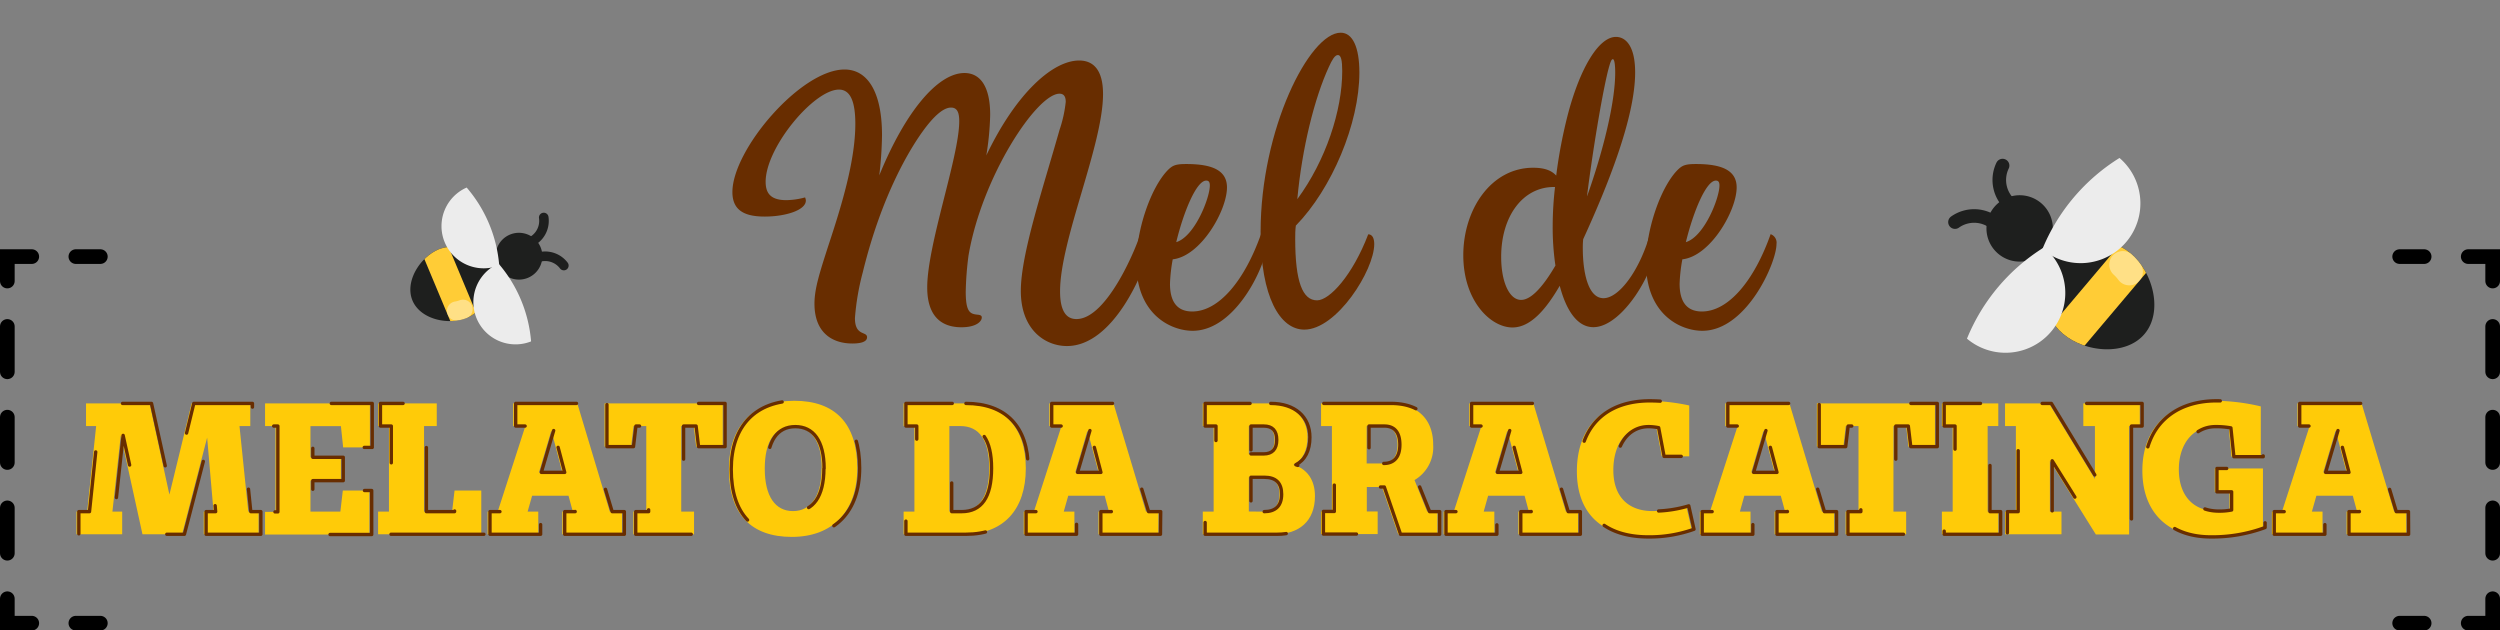 <svg id="Layer_1" data-name="Layer 1" xmlns="http://www.w3.org/2000/svg" xmlns:xlink="http://www.w3.org/1999/xlink" viewBox="0 0 511.5 129"><rect x="0" y="0" width="511.5" height="129" fill="#808080" stroke="none"/><defs><style>.cls-1,.cls-11,.cls-12,.cls-14,.cls-15,.cls-4,.cls-5,.cls-6{fill:none;}.cls-2{fill:#682d00;}.cls-3{fill:#ffcb08;}.cls-4{stroke:#682d00;stroke-width:0.69px;stroke-dasharray:19;}.cls-11,.cls-12,.cls-14,.cls-15,.cls-4,.cls-5,.cls-6{stroke-linecap:round;}.cls-11,.cls-12,.cls-14,.cls-15,.cls-4{stroke-linejoin:round;}.cls-5,.cls-6{stroke:#000;stroke-miterlimit:10;stroke-width:3px;}.cls-6{stroke-dasharray:9.28 9.28;}.cls-7{fill:#1e1f1e;}.cls-8{clip-path:url(#clip-path);}.cls-9{fill:#ffcc36;}.cls-10{fill:#ececec;}.cls-11,.cls-14{stroke:#1e1f1e;}.cls-11{stroke-width:2.78px;}.cls-12,.cls-15{stroke:#fff;opacity:0.4;}.cls-12{stroke-width:5.56px;}.cls-13{clip-path:url(#clip-path-2);}.cls-14{stroke-width:1.96px;}.cls-15{stroke-width:3.92px;}</style><clipPath id="clip-path"><path class="cls-1" d="M422.1,68.31c4.53,3.83,12.86,4.57,16.69,0S440.5,55.72,436,51.89A10.75,10.75,0,1,0,422.1,68.31Z"/></clipPath><clipPath id="clip-path-2"><path class="cls-1" d="M89.78,51c-3.87,1.62-7,6.61-5.39,10.48S91.77,66.64,95.63,65a7.59,7.59,0,0,0-5.85-14Z"/></clipPath></defs><title>ilustra_new</title><path class="cls-2" d="M235.15,50.42a5.4,5.4,0,0,1-.16,1.12c-.88,3.83-7.11,19.26-16.7,19.26-4.4,0-9.43-3.28-9.43-11.27,0-7.51,4.47-20.78,7.91-32.92a26.28,26.28,0,0,0,1.28-5.76c0-1-.32-1.68-1.28-1.68-4.64,0-15.9,17-18.62,33.17a65.15,65.15,0,0,0-.56,7.35c0,4.39,1,4.55,2.56,4.71.64.08.72.32.72.56,0,.8-1.12,2-4.16,2-4.39,0-7-2.56-7-8.15,0-8.79,6.55-26.77,6.55-34,0-1.76-.4-2.8-1.68-2.8-1.67,0-3.67,2-5.51,4.48-2.72,3.67-8.63,13.18-12.55,29.24a51,51,0,0,0-1.6,9.35c0,3.76,2.48,2.64,2.48,3.92,0,1-1.44,1.28-3,1.28-4.08,0-7.76-2.16-7.76-8.15,0-3,1-6.16,2.8-11.75C172.1,42.35,175,33,175,25.33c0-4.4-.95-7-3.35-7-5.12,0-15,11.83-15,18.86,0,2.32,1,3.76,4.23,3.76a15.27,15.27,0,0,0,3.84-.56,1.88,1.88,0,0,1,.16.64c0,2-4.24,3.28-8.39,3.28-3.76,0-6.64-1-6.64-5,0-8.71,14-25.09,22.94-25.09,4.79,0,7.67,4.71,7.67,13.42a76.6,76.6,0,0,1-.56,8.24c5.35-13.11,12-20.94,17.42-20.94,3.28,0,5.27,2.8,5.27,8.55a57.91,57.91,0,0,1-.79,8.31c6.07-12.71,13.58-19.42,19-19.42,2.64,0,4.88,1.6,4.88,6.87,0,10.47-8.79,29.81-8.79,40.36,0,4.63,1.68,5.67,3.35,5.67,6.48,0,12.63-15.66,13-17.26A2.38,2.38,0,0,1,235.15,50.42Z"/><path class="cls-2" d="M259.2,49.94c0,3.84-6.16,17.74-15.19,17.74-4.39,0-11.51-3.28-11.51-13.9,0-6.88,3-15.43,6.4-18.94,1-1,1.6-1.28,3.83-1.28,5.28,0,8.31,1.28,8.31,4.79,0,4.72-5.35,14.07-11.1,14.71a33,33,0,0,0-.56,5c0,3.44,1.28,5.67,4.55,5.67,5.44,0,10.71-6.31,14.07-15.82A1.85,1.85,0,0,1,259.2,49.94Zm-18.54-.4c3.75-1.12,6.87-9,6.87-11.59,0-.72-.24-1-.72-1C244.81,36.91,242.17,43.31,240.66,49.54Z"/><path class="cls-2" d="M281.17,49.94c0,5.35-7.67,17.5-14.31,17.5-4.95,0-8.94-6.63-8.94-20,0-21,10-40.75,16.38-40.75,2.47,0,3.83,3,3.83,8.15,0,10.47-5.67,23.81-13,31.32C265,47.06,265,48,265,48.9c0,8.79,1.52,12.55,4.47,12.55,2.56,0,7.27-5.12,10.47-13.51C280.77,47.94,281.17,48.74,281.17,49.94Zm-15.74-9.19c5.83-7.91,9.19-18.14,9.19-26.21,0-2.16-.24-3.28-.88-3.28s-1.2,1-1.84,2.4C268.94,20.05,266.38,30.36,265.43,40.75Z"/><path class="cls-2" d="M338.78,49.94c0,5.35-6.79,17-12.78,17-3.36,0-5.6-3.59-6.88-8.47C316.49,63,313.29,67,309.45,67c-4.47,0-10.06-5.43-10.06-14.78s5.67-17.9,14.3-17.9c2.16,0,3.68.48,4.71,1.6a99.76,99.76,0,0,1,2.48-12.87c2.4-8.95,6.15-15.5,9.75-15.5,1.76,0,3.92,1.52,3.92,7.27,0,9.27-5.68,23.33-10.63,34.12a17.6,17.6,0,0,0-.08,1.84c0,4.71,1,10.23,4.23,10.23s7.43-5.76,9.51-13.11A1.91,1.91,0,0,1,338.78,49.94Zm-20.54,4.39a53.17,53.17,0,0,1-.56-8.07,69.1,69.1,0,0,1,.48-8h-.24c-6.31,0-10.78,5.92-10.78,14.31,0,5.11,1.67,8.79,4.07,8.79C313.29,61.37,315.77,58.57,318.24,54.33ZM324.72,40v.16c3.27-9.19,5.75-19.18,5.75-25.33,0-1.6-.16-2.72-.48-2.72s-.56.72-1,2.4C327.67,19.89,325.76,31.64,324.72,40Z"/><path class="cls-2" d="M363.47,49.94c0,3.84-6.15,17.74-15.18,17.74-4.4,0-11.51-3.28-11.51-13.9,0-6.88,3-15.43,6.39-18.94,1-1,1.6-1.28,3.84-1.28,5.27,0,8.31,1.28,8.31,4.79,0,4.72-5.35,14.07-11.11,14.71a33,33,0,0,0-.56,5c0,3.44,1.28,5.67,4.56,5.67,5.43,0,10.71-6.31,14.06-15.82A1.85,1.85,0,0,1,363.47,49.94Zm-18.54-.4c3.76-1.12,6.87-9,6.87-11.59,0-.72-.24-1-.72-1C349.09,36.91,346.45,43.31,344.93,49.54Z"/><path class="cls-3" d="M52.9,109.31H41.69v-4.63h2L42.38,89.54l-5.12,19.77H29.15L24.71,89.08,23,104.68h2v4.63H15.65v-4.63h2.18l1.84-17.51H17.6V82.54h13l4.06,18.66,4.55-18.66h12v4.63H49l1.8,17.51H52.9Z"/><path class="cls-3" d="M63.52,93.56h6.23v4.78H63.52v6.34h6.12l.5-4.32h5.43v9H54.23v-4.63h2.14V87.17H54.23V82.54H75.68v9H70.21l-.46-4.36H63.52Z"/><path class="cls-3" d="M98.47,109.31H77.36v-4.63h2.22V87.17H77.36V82.54h12v4.63h-2.6v17.51H92.5l.5-4.32h5.47Z"/><path class="cls-3" d="M127.26,109.31h-12.2v-4.63h2.14l-.88-3.25h-7.45l-.92,3.25h2.18v4.63H99.77v-4.63h2.06l5.66-17.51H105V82.54h13.12l6.65,22.14h2.49ZM112.81,88.09l-2.53,8.56h4.78Z"/><path class="cls-3" d="M147.87,91.38h-5.43l-.5-4.21h-2.56v17.51H142v4.63H129.59v-4.63h2.64V87.17h-2.6l-.5,4.21H123.7V82.54h24.17Z"/><path class="cls-3" d="M149.13,96c0-8.91,5.08-14,13.38-14S175.4,86.6,175.4,95.77c0,8.91-5.09,14.08-13.39,14.08S149.13,105.22,149.13,96Zm19-.15c0-5.66-2.21-8.56-5.89-8.56s-5.77,2.9-5.77,8.6,2.18,8.68,5.77,8.68S168.09,101.63,168.09,95.85Z"/><path class="cls-3" d="M197.15,82.54c8.14,0,12.73,4.75,12.73,13.27s-4.59,13.5-12.73,13.5H184.88v-4.63h2.21V87.17h-2.21V82.54Zm-.88,22.14c4,0,6.12-2.94,6.12-8.87,0-5.77-2-8.64-5.93-8.64h-2.22v17.51Z"/><path class="cls-3" d="M237,109.31H224.76v-4.63h2.14l-.88-3.25h-7.46l-.92,3.25h2.18v4.63H209.46v-4.63h2.07l5.65-17.51H214.7V82.54h13.12l6.65,22.14H237ZM222.5,88.09,220,96.65h4.78Z"/><path class="cls-3" d="M259.51,82.54c4.93,0,8,2.72,8,6.92,0,2.72-1,4.67-2.87,5.63,2.83.87,4.4,3.13,4.4,6.42,0,5.16-3.29,7.8-8.22,7.8H246.09v-4.63h2.22V87.17h-2.22V82.54Zm-4,10.33h2.6c1.76,0,2.67-1,2.67-2.87s-.88-2.83-2.63-2.83h-2.64Zm2.71,11.81c2.33,0,3.56-1.22,3.56-3.55s-1.19-3.48-3.52-3.48h-2.75v7Z"/><path class="cls-3" d="M294.08,109.31h-8l-3.33-9.67h-3.1v5h2.22v4.63H270.29v-4.63h2.22V87.17h-2.22V82.54h13.8c5.82,0,9.14,3.1,9.14,8.49a7.78,7.78,0,0,1-3.82,7.19l2.6,6.46h2.07ZM282.64,94.82c2.14,0,3.29-1.34,3.29-3.83s-1.07-3.82-3.17-3.82h-3.14v7.65Z"/><path class="cls-3" d="M322.87,109.31h-12.2v-4.63h2.14l-.88-3.25h-7.46l-.91,3.25h2.18v4.63H295.37v-4.63h2.07l5.66-17.51h-2.49V82.54h13.12l6.65,22.14h2.49ZM308.41,88.09l-2.52,8.56h4.78Z"/><path class="cls-3" d="M346.11,108.28a26.85,26.85,0,0,1-9.33,1.57c-9,0-14.15-4.78-14.15-13.43,0-9.06,5.43-14.41,14.46-14.41a41.34,41.34,0,0,1,8.53.95V93.37H340l-1.11-5.86a10.58,10.58,0,0,0-2.07-.22c-4,0-6.73,3.51-6.73,8.9s3,8.38,8.07,8.38A25.28,25.28,0,0,0,345,103.5Z"/><path class="cls-3" d="M375.29,109.31h-12.2v-4.63h2.14l-.88-3.25h-7.46l-.91,3.25h2.18v4.63H347.79v-4.63h2.07l5.66-17.51H353V82.54h13.12l6.65,22.14h2.49ZM360.83,88.09l-2.52,8.56h4.78Z"/><path class="cls-3" d="M395.89,91.38h-5.43L390,87.17H387.4v17.51H390v4.63H377.62v-4.63h2.63V87.17h-2.6l-.49,4.21h-5.43V82.54h24.16Z"/><path class="cls-3" d="M406.67,104.68h2.18v4.63H397.31v-4.63h2.21V87.17h-2.21V82.54h11.54v4.63h-2.18Z"/><path class="cls-3" d="M435.62,87.17v22.18h-6.81l-9.4-15.07v10.4h2.37v4.63H410.23v-4.63h2.22V87.17h-2.22V82.54h9L428.62,98V87.17h-2.37V82.54H437.8v4.63Z"/><path class="cls-3" d="M463,107.93a31,31,0,0,1-11.09,1.92c-8.57,0-13.58-5.24-13.58-13.54C438.29,87.55,444,82,453,82a41.68,41.68,0,0,1,9.56,1.15V93.44h-6L456,87.55a16.92,16.92,0,0,0-3.14-.26c-4.24,0-7.07,3.63-7.07,8.75,0,5.32,2.91,8.53,7.76,8.53a12.52,12.52,0,0,0,2.6-.23v-3.71h-3V95.85H463Z"/><path class="cls-3" d="M492.32,109.31h-12.2v-4.63h2.14l-.88-3.25h-7.45l-.92,3.25h2.18v4.63H464.83v-4.63h2.06l5.66-17.51h-2.48V82.54h13.11l6.66,22.14h2.48ZM477.87,88.09l-2.53,8.56h4.78Z"/><path class="cls-4" d="M53.37,109.31H42.17v-4.63h1.95L42.86,89.54l-5.13,19.77h-8.1L25.19,89.08l-1.68,15.6h2v4.63H16.13v-4.63h2.18l1.83-17.51H18.08V82.54H31L35.1,101.2l4.55-18.66h12v4.63H49.51l1.8,17.51h2.06Z"/><path class="cls-4" d="M64,93.56h6.23v4.78H64v6.34h6.12l.5-4.32h5.43v9H54.71v-4.63h2.14V87.17H54.71V82.54H76.16v9H70.69l-.46-4.36H64Z"/><path class="cls-4" d="M99,109.31H77.84v-4.63h2.22V87.17H77.84V82.54h12v4.63h-2.6v17.51H93l.5-4.32H99Z"/><path class="cls-4" d="M127.74,109.31h-12.2v-4.63h2.14l-.88-3.25h-7.45l-.92,3.25h2.18v4.63H100.25v-4.63h2.06L108,87.17h-2.49V82.54H118.6l6.65,22.14h2.49ZM113.28,88.09l-2.52,8.56h4.78Z"/><path class="cls-4" d="M148.35,91.38h-5.43l-.5-4.21h-2.56v17.51h2.6v4.63H130.07v-4.63h2.64V87.17h-2.6l-.5,4.21h-5.43V82.54h24.17Z"/><path class="cls-4" d="M149.61,96c0-8.91,5.08-14,13.38-14s12.89,4.59,12.89,13.76c0,8.91-5.09,14.08-13.39,14.08S149.61,105.22,149.61,96Zm19-.15c0-5.66-2.22-8.56-5.89-8.56s-5.77,2.9-5.77,8.6,2.18,8.68,5.77,8.68S168.57,101.63,168.57,95.85Z"/><path class="cls-4" d="M197.63,82.54c8.14,0,12.73,4.75,12.73,13.27s-4.59,13.5-12.73,13.5H185.35v-4.63h2.22V87.17h-2.22V82.54Zm-.88,22.14c4.05,0,6.12-2.94,6.12-8.87,0-5.77-2-8.64-5.93-8.64h-2.22v17.51Z"/><path class="cls-4" d="M237.43,109.31h-12.2v-4.63h2.15l-.88-3.25H219l-.92,3.25h2.18v4.63H209.94v-4.63H212l5.66-17.51h-2.48V82.54h13.11L235,104.68h2.48ZM223,88.09l-2.53,8.56h4.78Z"/><path class="cls-4" d="M260,82.54c4.93,0,8,2.72,8,6.92,0,2.72-1,4.67-2.87,5.63,2.83.87,4.4,3.13,4.4,6.42,0,5.16-3.29,7.8-8.22,7.8H246.57v-4.63h2.22V87.17h-2.22V82.54Zm-4.05,10.33h2.6c1.76,0,2.67-1,2.67-2.87s-.88-2.83-2.64-2.83h-2.63Zm2.71,11.81c2.33,0,3.56-1.22,3.56-3.55s-1.19-3.48-3.52-3.48h-2.75v7Z"/><path class="cls-4" d="M294.55,109.31h-8l-3.32-9.67h-3.1v5h2.22v4.63H270.77v-4.63H273V87.17h-2.22V82.54h13.8c5.82,0,9.14,3.1,9.14,8.49a7.8,7.8,0,0,1-3.82,7.19l2.6,6.46h2.06ZM283.12,94.82c2.14,0,3.29-1.34,3.29-3.83s-1.07-3.82-3.17-3.82H280.1v7.65Z"/><path class="cls-4" d="M323.34,109.31H311.15v-4.63h2.14l-.88-3.25H305l-.92,3.25h2.18v4.63H295.85v-4.63h2.07l5.66-17.51h-2.49V82.54h13.12l6.65,22.14h2.48ZM308.89,88.09l-2.52,8.56h4.78Z"/><path class="cls-4" d="M346.59,108.28a26.85,26.85,0,0,1-9.33,1.57c-9,0-14.15-4.78-14.15-13.43,0-9.06,5.43-14.41,14.46-14.41a41.24,41.24,0,0,1,8.52.95V93.37h-5.62l-1.11-5.86a10.41,10.41,0,0,0-2.06-.22c-4,0-6.73,3.51-6.73,8.9s3,8.38,8.07,8.38a25.28,25.28,0,0,0,6.88-1.07Z"/><path class="cls-4" d="M375.76,109.31H363.57v-4.63h2.14l-.88-3.25h-7.46l-.92,3.25h2.18v4.63H348.27v-4.63h2.07L356,87.17h-2.49V82.54h13.12l6.65,22.14h2.48ZM361.31,88.09l-2.52,8.56h4.78Z"/><path class="cls-4" d="M396.37,91.38h-5.43l-.5-4.21h-2.56v17.51h2.6v4.63H378.09v-4.63h2.64V87.17h-2.6l-.5,4.21h-5.42V82.54h24.16Z"/><path class="cls-4" d="M407.15,104.68h2.18v4.63H397.78v-4.63H400V87.17h-2.22V82.54h11.55v4.63h-2.18Z"/><path class="cls-4" d="M436.1,87.17v22.18h-6.81l-9.41-15.07v10.4h2.37v4.63H410.71v-4.63h2.21V87.17h-2.21V82.54h9L429.1,98V87.17h-2.37V82.54h11.55v4.63Z"/><path class="cls-4" d="M463.44,107.93a31,31,0,0,1-11.09,1.92c-8.57,0-13.58-5.24-13.58-13.54,0-8.76,5.74-14.3,14.72-14.3a41.68,41.68,0,0,1,9.56,1.15V93.44h-6l-.61-5.89a16.92,16.92,0,0,0-3.14-.26c-4.24,0-7.07,3.63-7.07,8.75,0,5.32,2.9,8.53,7.76,8.53a12.58,12.58,0,0,0,2.6-.23v-3.71h-3V95.85h9.87Z"/><path class="cls-4" d="M492.8,109.31H480.6v-4.63h2.14l-.88-3.25h-7.45l-.92,3.25h2.18v4.63H465.31v-4.63h2.06L473,87.17h-2.48V82.54h13.11l6.65,22.14h2.49ZM478.35,88.09l-2.53,8.56h4.78Z"/><line class="cls-5" x1="20.53" y1="52.5" x2="15.52" y2="52.5"/><polyline class="cls-5" points="6.5 52.5 1.5 52.5 1.5 57.5"/><line class="cls-6" x1="1.5" y1="66.79" x2="1.5" y2="117.85"/><polyline class="cls-5" points="1.5 122.5 1.5 127.5 6.5 127.5"/><line class="cls-5" x1="15.52" y1="127.5" x2="20.53" y2="127.5"/><line class="cls-5" x1="490.97" y1="52.5" x2="495.98" y2="52.5"/><polyline class="cls-5" points="505 52.5 510 52.5 510 57.5"/><line class="cls-6" x1="510" y1="66.79" x2="510" y2="117.85"/><polyline class="cls-5" points="510 122.5 510 127.5 505 127.5"/><line class="cls-5" x1="495.98" y1="127.5" x2="490.97" y2="127.5"/><rect class="cls-7" x="416.7" y="45.96" width="3.39" height="10.32" transform="translate(109.38 337.79) rotate(-49.82)"/><path class="cls-7" d="M408.84,51.92a6.79,6.79,0,1,0-.81-9.56A6.78,6.78,0,0,0,408.84,51.92Z"/><path class="cls-7" d="M422.1,68.31c4.53,3.83,12.86,4.57,16.69,0S440.5,55.72,436,51.89A10.75,10.75,0,1,0,422.1,68.31Z"/><g class="cls-8"><rect class="cls-9" x="416.68" y="56.99" width="25.99" height="7.84" transform="translate(105.86 349.83) rotate(-49.81)"/></g><path class="cls-10" d="M417.86,51a39.67,39.67,0,0,1,15.79-18.68h0A12.23,12.23,0,0,1,417.86,51Z"/><path class="cls-10" d="M402.44,69.29A39.57,39.57,0,0,1,418.22,50.6h0a12.23,12.23,0,0,1-15.78,18.69Z"/><path class="cls-11" d="M411.46,42a6.77,6.77,0,0,1-1.73-8.12"/><path class="cls-11" d="M408.28,45.79a6.77,6.77,0,0,0-8.29-.35"/><path class="cls-12" d="M434.34,54.15a9.64,9.64,0,0,1,1.31,1.45"/><rect class="cls-7" x="98.12" y="53.04" width="7.28" height="2.39" transform="translate(-13.05 43.49) rotate(-22.71)"/><path class="cls-7" d="M104.33,48a4.79,4.79,0,1,0,6.27,2.57A4.8,4.8,0,0,0,104.33,48Z"/><path class="cls-7" d="M89.78,51c-3.87,1.62-7,6.61-5.39,10.48S91.77,66.64,95.63,65a7.59,7.59,0,0,0-5.85-14Z"/><g class="cls-13"><rect class="cls-9" x="89.22" y="49" width="5.53" height="18.34" transform="translate(-15.32 40.01) rotate(-22.7)"/></g><path class="cls-10" d="M102,53.93a27.89,27.89,0,0,1,6.66,15.92h0A8.63,8.63,0,0,1,102,53.93Z"/><path class="cls-10" d="M95.48,38.37a27.89,27.89,0,0,1,6.66,15.92h0a8.63,8.63,0,0,1-6.66-15.92Z"/><path class="cls-14" d="M109.7,52.8a4.79,4.79,0,0,1,5.66,1.53"/><path class="cls-14" d="M108.36,49.6a4.78,4.78,0,0,0,2.89-5.1"/><path class="cls-15" d="M94.73,63.27a6.19,6.19,0,0,1-1.33.36"/></svg>